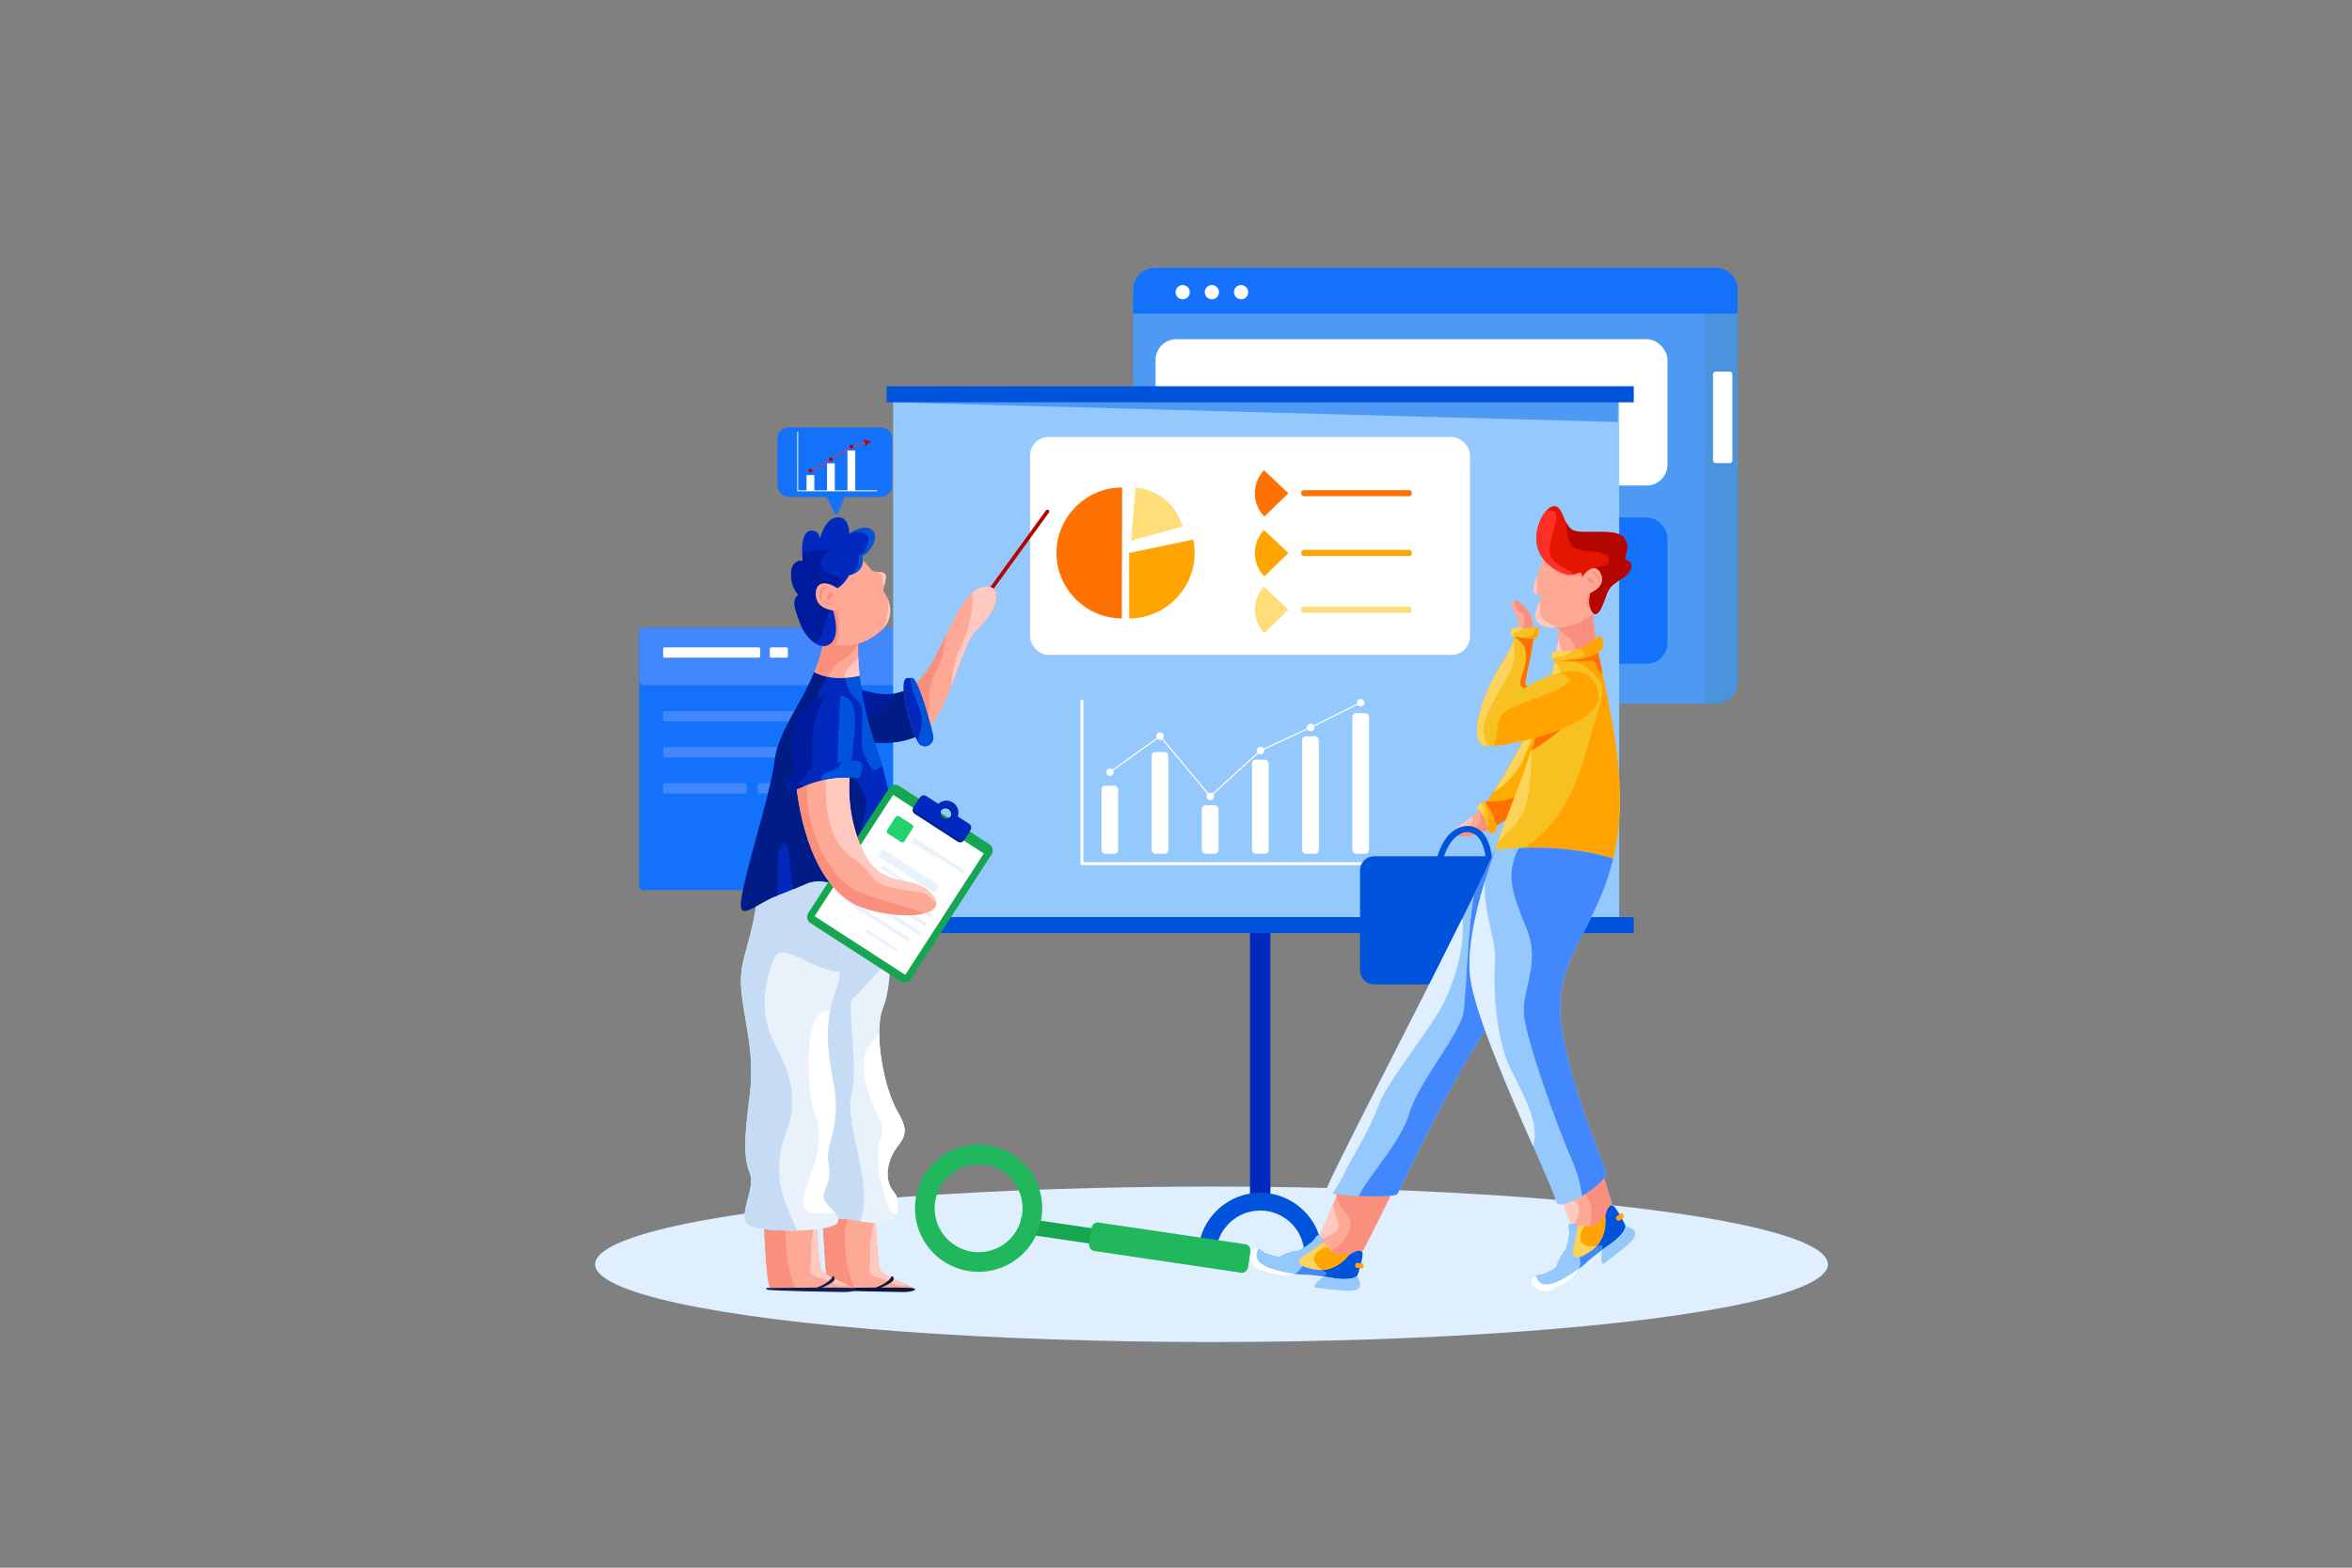 <?xml version="1.0" encoding="UTF-8"?>
<svg id="Capa_1" xmlns="http://www.w3.org/2000/svg" version="1.1" viewBox="0 0 4680 3120">
  <rect x="0" y="0" width="4680" height="3120" fill="#808080" stroke="none"/>
  <!-- Generator: Adobe Illustrator 29.3.1, SVG Export Plug-In . SVG Version: 2.1.0 Build 151)  -->
  <defs>
    <style>
      .st0 {
        fill: #0f1e55;
      }

      .st1 {
        fill: #0054db;
      }

      .st2 {
        fill: #b40500;
      }

      .st3 {
        fill: #001d87;
      }

      .st4 {
        fill: #fff;
      }

      .st5 {
        fill: #95c8fd;
      }

      .st6 {
        fill: #f98f7d;
      }

      .st7 {
        fill: #4d99f4;
      }

      .st8 {
        fill: #e41601;
      }

      .st9 {
        fill: #f7c121;
      }

      .st10 {
        fill: #0129be;
      }

      .st11 {
        fill: #e9f1fb;
      }

      .st12 {
        fill: #fcd45b;
      }

      .st13 {
        fill: #4a93dd;
      }

      .st14 {
        fill: #ff7101;
      }

      .st15 {
        fill: #001c9e;
      }

      .st16 {
        fill: #ffc9c0;
      }

      .st17 {
        fill: #ffdd79;
      }

      .st18 {
        fill: #21d36d;
      }

      .st19 {
        fill: #1472fa;
      }

      .st20 {
        fill: #4287fc;
      }

      .st21 {
        fill: #16a550;
      }

      .st22 {
        fill: #08193f;
      }

      .st23 {
        fill: #ff3127;
      }

      .st24 {
        fill: #ffa401;
      }

      .st25 {
        fill: #fea996;
      }

      .st26 {
        fill: #20b75d;
      }

      .st27 {
        fill: #dfeffe;
      }

      .st28 {
        fill: #c6dcf4;
      }

      .st29 {
        fill: #fead00;
      }
    </style>
  </defs>
  <rect class="st19" x="1271.6" y="1249.6" width="664.3" height="522.1" rx="8.8" ry="8.8"/>
  <rect class="st20" x="1271.6" y="1249.6" width="664.3" height="114" rx="8.8" ry="8.8"/>
  <rect class="st4" x="1319.5" y="1288.4" width="193.2" height="20.5" rx="3" ry="3"/>
  <rect class="st4" x="1531.8" y="1288.4" width="35.9" height="20.5" rx="3" ry="3"/>
  <rect class="st20" x="1319.5" y="1415.3" width="282.6" height="20.5" rx="3" ry="3"/>
  <rect class="st20" x="1630.1" y="1415.3" width="52.6" height="20.5" rx="3" ry="3"/>
  <rect class="st20" x="1578.1" y="1487" width="166" height="20.5" rx="3" ry="3"/>
  <rect class="st20" x="1319.5" y="1487" width="236.3" height="20.5" rx="3" ry="3"/>
  <rect class="st20" x="1319.5" y="1558.7" width="166" height="20.5" rx="3" ry="3"/>
  <rect class="st20" x="1507.8" y="1558.7" width="236.3" height="20.5" rx="3" ry="3"/>
  <path class="st7" d="M3457.4,575.9v782.7c-.9,22.9-20.1,41.1-43.6,41.1h-1115.6c-24.1,0-43.6-19.2-43.6-42.9v-780.9c0-23.7,19.5-42.9,43.6-42.9h1115.6c24.1,0,43.6,19.2,43.6,42.9Z"/>
  <path class="st13" d="M3457.4,581.5v777c-.9,22.9-20.1,41.1-43.6,41.1h-21.7v-818.1h65.3Z"/>
  <path class="st19" d="M3457.4,575.9v48.3h-1202.8v-48.3c0-23.7,19.5-42.9,43.6-42.9h1115.6c24.1,0,43.6,19.2,43.6,42.9Z"/>
  <circle class="st4" cx="2353.3" cy="581.5" r="14.2"/>
  <circle class="st4" cx="2411.4" cy="581.5" r="14.2"/>
  <circle class="st4" cx="2469.5" cy="581.5" r="14.2"/>
  <rect class="st4" x="3408.6" y="739.5" width="38.5" height="182.2" rx="5.3" ry="5.3"/>
  <rect class="st4" x="2299.4" y="675" width="1018.6" height="291.3" rx="41.5" ry="41.5"/>
  <rect class="st19" x="2299.4" y="1029.8" width="1018.6" height="291.3" rx="41.5" ry="41.5"/>
  <ellipse class="st27" cx="2410.7" cy="2516.2" rx="1226.5" ry="154.7"/>
  <rect class="st10" x="2487.2" y="1508.2" width="40.6" height="887.7"/>
  <path class="st1" d="M2401.8,2515.1c-9.7,0-17.6-7.9-17.6-17.7v-.2c0-68.1,55.3-123.3,123.4-123.3,68.1,0,123.2,55.2,123.3,123.3,0,9.8-7.9,17.7-17.7,17.7s-17.7-7.9-17.7-17.7c0-48.6-39.4-88-88-88s-88,39.4-88,88h0v.2c0,9.8-7.9,17.7-17.7,17.7Z"/>
  <rect class="st5" x="1777.2" y="797" width="1444.7" height="1053"/>
  <polygon class="st7" points="1778.8 800.7 3219.1 839.9 3220 797 1778.8 800.7"/>
  <rect class="st1" x="1764.2" y="768.7" width="1486.7" height="32"/>
  <rect class="st1" x="1764.2" y="1825.2" width="1486.7" height="32"/>
  <rect class="st4" x="2191.7" y="1563.6" width="33.2" height="135.7" rx="7.5" ry="7.5"/>
  <rect class="st4" x="2291.5" y="1496.7" width="33.2" height="202.6" rx="7.5" ry="7.5"/>
  <rect class="st4" x="2391.4" y="1602.6" width="33.2" height="96.6" rx="7.5" ry="7.5"/>
  <rect class="st4" x="2491.2" y="1511.8" width="33.2" height="187.4" rx="7.5" ry="7.5"/>
  <rect class="st4" x="2591" y="1465.3" width="33.2" height="234" rx="7.5" ry="7.5"/>
  <rect class="st4" x="2690.9" y="1419.4" width="33.2" height="279.8" rx="7.5" ry="7.5"/>
  <circle class="st4" cx="2707.5" cy="1398.5" r="7.4"/>
  <path class="st4" d="M2708,1399.5l-1-2.1-93.2,46.2c-2.4-3.4-7-4.2-10.4-1.8-2,1.4-3.1,3.7-3.1,6.1,0,.7.1,1.3.3,2l-86.5,39.8c-2.3-3.4-6.9-4.4-10.3-2.1-3.4,2.3-4.4,6.9-2.1,10.3l-89,81.3c-2.4-1.9-5.8-2.2-8.4-.6l-90.4-108.5c2.7-3.1,2.4-7.8-.7-10.5-3.1-2.7-7.8-2.4-10.5.7-2,2.3-2.4,5.5-1,8.2l-87.9,63.1c-2.9-2.9-7.6-2.9-10.5,0s-2.9,7.6,0,10.5c2.9,2.9,7.6,2.9,10.5,0,1.4-1.4,2.2-3.3,2.2-5.3,0-1.2-.3-2.3-.8-3.3l87.9-63.1c2.4,2.4,6.2,2.9,9.1,1.2l90.4,108.5c-2.7,3.1-2.4,7.8.7,10.5,3.1,2.7,7.8,2.4,10.5-.7,1.2-1.4,1.8-3.1,1.8-4.9,0-1.5-.4-2.9-1.2-4.1l89-81.3c3.2,2.6,7.9,2,10.5-1.2,1.5-1.9,2-4.4,1.4-6.7l86.5-39.8c2.3,3.4,6.9,4.3,10.4,2,2.7-1.8,3.9-5.2,3-8.4l93.2-46.2Z"/>
  <rect class="st4" x="2049.7" y="869.7" width="875.3" height="433.6" rx="36.5" ry="36.5"/>
  <path class="st14" d="M2563.6,981.6l-48.6-45.7c-24.5,26-24.1,66.7.8,92.2l47.8-46.5Z"/>
  <path class="st24" d="M2563.6,1100.5l-48.6-45.7c-24.5,26-24.1,66.7.8,92.2l47.8-46.5Z"/>
  <rect class="st14" x="2589.2" y="975.5" width="220" height="12" rx="5.1" ry="5.1"/>
  <rect class="st24" x="2589.2" y="1094.4" width="220" height="12.1" rx="5.1" ry="5.1"/>
  <path class="st17" d="M2563.6,1213.4l-48.6-45.7c-24.5,26-24.1,66.7.8,92.2l47.8-46.5Z"/>
  <rect class="st17" x="2589.2" y="1207.4" width="220" height="12.1" rx="5.1" ry="5.1"/>
  <path class="st14" d="M2232.5,1100.5l.4-130.3h-.4c-71.5,0-130.3,58.8-130.3,130.3s58.6,130.1,129.9,130.3l.4-130.3Z"/>
  <path class="st24" d="M2246.8,1100.5v130.3c68.8,0,126.4-54.5,130.1-123.3.6-11.3-.2-22.5-2.5-33.6l-127.6,26.5Z"/>
  <path class="st17" d="M2250.6,1076l102.4-28.1c0-.1,0-.2-.1-.3-11.9-42.7-49.1-73.5-93.3-77.3l-9,105.8Z"/>
  <path class="st4" d="M2848.4,1721.8h-695.5c-1.6,0-3-1.3-3-2.9v-324c0-1.6,1.5-2.9,3.1-2.8,1.5,0,2.7,1.3,2.8,2.8v321.1h692.6c1.6,0,2.9,1.5,2.8,3.1,0,1.5-1.3,2.7-2.8,2.8h0Z"/>
  <path class="st2" d="M1971.8,1176.5c-.8,0-1.6-.3-2.2-.7-1.7-1.2-2-3.5-.8-5.2l112.2-154.5c1.1-1.8,3.4-2.3,5.1-1.2,1.8,1.1,2.3,3.4,1.2,5.1-.1.2-.2.3-.4.5l-112.1,154.5c-.7,1-1.8,1.5-3,1.5Z"/>
  <path class="st25" d="M1772.1,2566.4c-21.7.1-47.8-.2-70.3-.8-25.2-.6-45.8-1.4-50.4-2.1-11.5-1.8-12.8-155.4-20.4-209-1.4-9.8-2.2-16.3-2.2-17.9,0-4.3,20.3-3.1,43.4-.3,18.8,2.2,39.4,5.5,52.7,7.7,8.6,1.4,14.1,2.4,14.1,2.4,2.4,6.9,3.2,46.7,3.6,72.7.1,8.1.2,14.9.3,18.9.7,34.7,6.2,79.9,7.6,86.6,2.1,10.6,36.5,24.5,54.9,33l3,1.4c4.5,2.1,7.6,3.8,8.2,4.9,1.1,1.7-18.5,2.5-44.4,2.6Z"/>
  <path class="st16" d="M1805.3,2557.4c-1.2.2-2.4.4-3.8.6-24,3.5-22.4-7.5-52.6-14.7s-14.8-20.7-17.4-49.9c-1.8-20.2,4.2-45,11-74.4.1,8.1.2,14.9.3,18.9.7,34.7,6.2,79.9,7.6,86.6,2.1,10.6,36.5,24.5,54.9,32.9Z"/>
  <path class="st6" d="M1680.7,2462.8c1.5,44.6,9,81.1,21,102.8-25.2-.6-45.8-1.4-50.4-2.1-11.5-1.8-12.8-155.4-20.4-209-1.4-9.8-2.2-16.3-2.2-17.9,0-4.3,20.3-3.1,43.4-.3,18.8,2.2,39.4,5.5,52.7,7.7-1.6,54.6-46,64.7-44.1,118.9Z"/>
  <path class="st22" d="M1651.4,2563.4c-5.6-1.2-11.6,0-8.4,2.9s135,4.8,153.7,5.1,31.5-5.5,19.8-7.8-165.1-.3-165.1-.3Z"/>
  <path class="st22" d="M1772.1,2542c5.8-1.7-16.9,22.6-47.8,24l19.1.4s35.4-12.3,34.8-21.3-6.1-3-6.1-3Z"/>
  <path class="st25" d="M1654.6,2566.4c-21.7.1-47.8-.2-70.3-.8-25.2-.6-45.8-1.4-50.4-2.1-11.5-1.8-12.8-155.4-20.4-209-1.4-9.8-2.2-16.3-2.2-17.9,0-4.3,20.3-3.1,43.4-.3,18.8,2.2,39.4,5.5,52.7,7.7,8.6,1.4,14.1,2.4,14.1,2.4,2.4,6.9,3.2,46.7,3.6,72.7.1,8.1.2,14.9.3,18.9.7,34.7,6.2,79.9,7.6,86.6,2.1,10.6,36.5,24.5,54.9,33l3,1.4c4.5,2.1,7.6,3.8,8.2,4.9,1,1.7-18.5,2.5-44.4,2.6Z"/>
  <path class="st16" d="M1687.8,2557.4c-1.2.2-2.4.4-3.8.6-24,3.5-22.4-7.5-52.6-14.7s-14.8-20.7-17.4-49.9c-1.8-20.2,4.2-45,11-74.4.1,8.1.2,14.9.3,18.9.7,34.7,6.2,79.9,7.6,86.6,2.1,10.6,36.5,24.5,54.9,32.9Z"/>
  <path class="st6" d="M1563.3,2462.8c1.5,44.6,9,81.1,21,102.8-25.2-.6-45.8-1.4-50.4-2.1-11.5-1.8-12.8-155.4-20.4-209-1.4-9.8-2.2-16.3-2.2-17.9,0-4.3,20.3-3.1,43.4-.3,18.8,2.2,39.4,5.5,52.7,7.7-1.6,54.6-46,64.7-44.1,118.9Z"/>
  <path class="st0" d="M1533.9,2563.4c-5.6-1.2-11.6,0-8.4,2.9s135,4.8,153.7,5.1,31.5-5.5,19.8-7.8-165.1-.3-165.1-.3Z"/>
  <path class="st0" d="M1654.7,2542c5.8-1.7-16.9,22.6-47.8,24l19.1.4s35.4-12.3,34.8-21.3-6.1-3-6.1-3Z"/>
  <path class="st28" d="M1779.7,2374.1c4.9,5.3,7.8,15.5,7.4,26.1v.5c0,.6,0,1.1-.1,1.7,0,.3,0,.5,0,.8s0,.7-.1,1.1l-.2,1.1c0,.4-.1.7-.2,1.1s-.2.9-.2,1.3-.2.8-.2,1.2c-.2.8-.4,1.6-.6,2.4-.1.4-.2.7-.3,1.1-.3.8-.6,1.7-.9,2.5-.1.3-.2.6-.4.9,0,0,0,.2,0,.2-.1.3-.2.6-.4.9s-.3.6-.4,1-.3.6-.4.9c-.5.9-1,1.9-1.6,2.8-.2.2-.3.5-.5.8-1,1.5-2.2,2.9-3.4,4.1l-.8.7c-1.3,1.2-2.7,2.3-4.2,3.2l-.8.5h-.2c0,.1-.8.6-.8.6-1,.5-2,1-3.1,1.4-.4.1-.7.3-1.1.4l-.9.3c-.9.3-1.9.5-2.9.7l-.8.2c-1.2.2-2.3.4-3.5.4h-.9c0,0-1,0-1,0h-1.3c-15.4,0-29-2.4-43.6-4.8-20.3-3.3-42.6-6.4-74.3-2.7,0,0-54.5-27.8-49.1-192.2s22.4-504,58.7-539,54.5-14.1,95,45.7c24.8,36.6,32.4,109.5,30.2,171.1-1.4,39.2-6.8,73.8-14.4,91.6-1.2,2.8-2.2,5.7-3,8.6-3.4,12.3-4.9,27.8-4.8,44.9h0c0,1.9,0,3.7.1,5.6,0,1.2,0,2.4.1,3.5v1.1c0,.6,0,1.3,0,1.9.2,2.9.3,5.8.6,8.7.1,1.6.3,3.3.4,5,.3,3.1.6,6.2,1,9.3,0,.6.2,1.3.2,1.9.4,3.4.9,6.8,1.4,10.2.1.9.3,1.8.4,2.7.3,1.8.6,3.6.9,5.4.1.8.2,1.6.4,2.4.7,3.7,1.4,7.4,2.1,11.1.2.9.4,1.8.6,2.7,0,.4.2.8.2,1.1.2.9.4,1.8.6,2.7.1.6.3,1.3.4,1.9l.5,2.3c.2.9.4,1.8.6,2.7s.4,1.8.6,2.6.4,1.8.6,2.6c.8,3.1,1.6,6.2,2.4,9.3.2.9.5,1.7.7,2.6.6,2.1,1.2,4.1,1.8,6.1.2.8.5,1.7.8,2.5,1.6,5.2,3.2,10.2,5,15,.2.6.4,1.2.6,1.7.3.9.6,1.7,1,2.6.2.6.5,1.3.7,1.9,1.7,4.5,3.5,8.7,5.4,12.8.5,1,1,2,1.4,3,2,4.2,4.1,8.2,6.3,11.8,29.8,50.2,0,54.5-13.8,87.6s-6.4,57.6,6.4,71.5Z"/>
  <path class="st11" d="M1779.7,2374.1c4.9,5.3,7.8,15.5,7.4,26.1v.5c0,.6,0,1.1-.1,1.7,0,.3,0,.5,0,.8s0,.7-.1,1.1l-.2,1.1c0,.4-.1.7-.2,1.1s-.2.9-.2,1.3-.2.8-.2,1.2c-.2.8-.4,1.6-.6,2.4-.1.4-.2.7-.3,1.1-.3.8-.6,1.7-.9,2.5-.1.3-.2.6-.4.9,0,0,0,.2,0,.2-.1.3-.2.6-.4.9s-.3.6-.4,1-.3.6-.4.9c-.5.9-1,1.9-1.6,2.8-.2.2-.3.5-.5.8-1,1.5-2.2,2.9-3.4,4.1l-.8.7c-1.3,1.2-2.7,2.3-4.2,3.2l-.8.5h-.2c0,.1-.8.6-.8.6-1,.5-2,1-3.1,1.4-.4.1-.7.3-1.1.4l-.9.3c-.9.3-1.9.5-2.9.7l-.8.2c-1.2.2-2.3.4-3.5.4h-.9c0,0-1,0-1,0h-1.3c-15.4,0-29-2.4-43.6-4.8,29.4-64.4-31.9-196.2-17.4-250.4,15.7-58.7-11-184.4,3.2-192.9,8.1-4.8,48.4-55.9,74.7-73.8-1.4,39.2-6.8,73.8-14.4,91.6-1.2,2.8-2.2,5.7-3,8.6-3.4,12.3-4.9,27.8-4.8,44.9h0c0,1.9,0,3.7.1,5.6,0,1.2,0,2.4.1,3.5v1.1c0,.6,0,1.3,0,1.9.2,2.9.3,5.8.6,8.7.1,1.6.3,3.3.4,5,.3,3.1.6,6.2,1,9.3,0,.6.2,1.3.2,1.9.4,3.4.9,6.8,1.4,10.2.1.9.3,1.8.4,2.7.3,1.8.6,3.6.9,5.4.1.8.2,1.6.4,2.4.7,3.7,1.4,7.4,2.1,11.1.2.9.4,1.8.6,2.7,0,.4.2.8.2,1.1.2.9.4,1.8.6,2.7.1.6.3,1.3.4,1.9l.5,2.3c.2.9.4,1.8.6,2.7s.4,1.8.6,2.6.4,1.8.6,2.6c.8,3.1,1.6,6.2,2.4,9.3.2.9.5,1.7.7,2.6.6,2.1,1.2,4.1,1.8,6.1l.8,2.5c1.6,5.2,3.2,10.2,5,15,.2.6.4,1.2.6,1.7.3.9.6,1.7,1,2.6.2.6.5,1.3.7,1.9,1.7,4.5,3.5,8.7,5.4,12.8.5,1,1,2,1.4,3,2,4.2,4.1,8.2,6.3,11.8,29.8,50.2,0,54.5-13.8,87.6s-6.5,57.7,6.4,71.5Z"/>
  <path class="st4" d="M1779.7,2374.1c7.6,8.2,10.3,28,3.6,42.8-15.1-5.7-19.1-22.5-25.7-47.8-8.6-32.7-16.4-71.2-5-105.4s-10.7-34.2-28.5-103.9c-15.9-62.4,2.3-74.7,25.2-101.5.5,52.9,16.5,121,37.8,156.7,29.8,50.2,0,54.5-13.8,87.6s-6.4,57.7,6.4,71.5Z"/>
  <path class="st11" d="M1652.3,2007.9c-7,32.8-8.2,74.7,5,139.8,19.2,94.7-15.7,128.9-9.2,164.4s-1.4,38.4-8.5,62.6c-4.9,16.7,13.1,27.2,22.8,39.2,4.3,5.4,7,11.1,5,17.8-3.3,10.9-41,16.4-81.1,17.3-38.8.9-79.8-2.5-94.2-9.5-29.3-14.2,13-72.6,0-104.6s-11.1-69.6,0-157.1-14.3-154.3-17.5-215.2,24-84.9,35.2-201.7c0,0,38-29.7,89.2-39s54.7,4.2,69,39c11.5,28,11.9,118.6,3.9,173.9-2,13.5-4.4,24.9-7.4,32.8-5.1,13.1-9.1,26.6-12.1,40.3Z"/>
  <path class="st28" d="M1539.1,1909.9c-17.8,44.1-28.5,104.7,0,162.3,28.5,57.7,37,74.8,36.6,128.1s-26.7,59.1-25.3,133.1c.9,46.4,25,88.6,35.7,115.6-38.8.9-79.8-2.5-94.2-9.5-29.3-14.2,13-72.6,0-104.6s-11.1-69.6,0-157.1-14.3-154.3-17.5-215.2,24-84.9,35.2-201.7c0,0,38-29.7,89.2-39s54.7,4.2,69,39c11.5,28,11.9,118.6,3.9,173.9-68.3-7.3-116-66.2-132.7-24.9Z"/>
  <path class="st4" d="M1662.2,2414c-7.6,0-19.7.7-39,.7-39.5,0-22.4-43.8-6.9-85.4s15.5-91.3,5.3-110.5-19.8-125.5-4.8-174.6c10.4-34.1,23.6-27.3,35.4-36.2-7,32.8-8.2,74.7,5,139.8,19.2,94.7-15.7,128.9-9.2,164.4s-1.4,38.4-8.5,62.6c-4.9,16.7,13.2,27.3,22.8,39.2Z"/>
  <path class="st25" d="M1945.6,1251.4c-19.5,17.7-34.5,67.7-53.1,115.2-11.5,29.5-24.4,58.1-40.7,77.4-7.2,8.6-15,15.3-23.7,19.6-2.2,1.1-4.5,2.1-6.8,3.1-6.1-13.8-12.8-34.6-17.4-54.8-3-13-5.2-25.9-6-36.5,9.3-3.9,17.9-9.3,25.4-16.1,14.3-12.7,27.3-31.2,40-56.6,6.6-13.3,12.7-25.6,18.3-37.1,20.2-40.9,35.4-69.9,52.2-85.3,8.7-8,17.8-12.3,28.2-12.7,36.3-1.5,20.6,50.3-16.4,83.9Z"/>
  <path class="st6" d="M1881.6,1265.6c-1.4,20.3-5.8,46.8-18.3,68.4-24,41.3-8.1,83.3-21.6,116,0,0-18.6-18.4-37.8-38.2-3-13-5.2-25.9-6-36.5,9.3-3.9,17.9-9.3,25.4-16.1,14.3-12.7,27.3-31.2,40-56.6,6.6-13.2,12.7-25.6,18.3-37Z"/>
  <path class="st16" d="M1945.6,1251.4c-19.5,17.7-34.5,67.7-53.1,115.2,2.1-19.9,3.4-39.1,11.1-59.6,15-40,25.6-51.2,31.3-103.6.9-7.7.5-15.6-1.2-23.2,8.7-8,17.8-12.3,28.2-12.7,36.3-1.5,20.6,50.3-16.4,83.9Z"/>
  <path class="st15" d="M1821.3,1466.7c-58.7,24.5-129.9,4-129.9,4v-106c35.5,13.6,64.5,19.8,89.4,15.5,5.8-1,11.6-2.6,17.1-4.8,1.9,27.1,13.3,68.7,23.4,91.3Z"/>
  <path class="st10" d="M1857.3,1468.6c0,9.3-12.1,22.8-26.3,13.5-1.6-1-3.3-3.3-5.2-6.6-1.6-2.9-3.1-5.8-4.4-8.8-10-22.6-21.5-64.2-23.4-91.3-1-13.8.6-23.8,6-25.8l7.3-.2h4.1c2.1,0,4.9,3.6,8,9.9,9.3,18.4,21.5,58.4,28.5,84.8,3.3,12.6,5.5,22.1,5.5,24.6Z"/>
  <path class="st3" d="M1821.3,1466.7c-58.7,24.5-129.9,4-129.9,4v-33.5c1.3-1.1,2.7-2,4.2-2.8,13.3-6.7,73-14.7,85.2-54.3,5.8-1,11.6-2.6,17.1-4.8,1.9,27.2,13.3,68.7,23.4,91.4Z"/>
  <path class="st1" d="M1857.3,1468.6c0,9.3-12.1,22.8-26.3,13.5-1.6-1-3.3-3.3-5.2-6.6,3.2-11.2,6.9-24.3,8.4-36.9,2.8-22.7-19.7-56.1-23-89.2h4.1c2.1,0,4.9,3.6,8,9.9,9.3,18.4,21.5,58.4,28.5,84.8,3.4,12.6,5.5,22.1,5.5,24.6Z"/>
  <path class="st10" d="M1800,1781.4c-26.4,10.2-55.2,4.3-83.5-4.6-40.3-12.7-79.7-31.4-110.2-18.9-8.7,3.6-18,7.6-27.3,11.5-11,4.7-22.2,9.3-32.8,13.2-33.8,12.3-62.1,17-63.4-8.7-2.1-40.6,49.1-183,58.7-260.2,7.1-57.3,50.6-107.6,78.7-176,8.1,4.1,16.7,7.1,25.5,9h0c11.7,2.4,23.8,3.3,35.7,2.6,9.7-.6,19.4-1.9,28.9-4.1,4.6,40.9,15,88.9,33.7,143.3,4.1,12.1,7.7,23.2,10.7,33.4,21.9,73.7,16.7,99,16.7,99,0,0,92.6,135.9,28.5,160.5Z"/>
  <path class="st3" d="M1716.5,1776.8c-40.3-12.7-79.7-31.4-110.2-18.9-8.7,3.6-18,7.6-27.3,11.5-10.1-34-6.5-110.8-24.3-86.6-11.6,15.7-4.5,65.1-8.5,99.8-33.8,12.3-70.7,46.9-72.1,21.2-2.1-40.6,57.8-212.8,67.4-290.1,7.1-57.3,50.6-107.6,78.7-176,8.1,4.1,16.7,7.1,25.5,9h0c-11.3,24.6-22,29.6-16.7,49.9s64.6,141.1,87.7,177.7-19.5,73.5,6.4,101.3c17.1,18.4,11.1,66.4-6.7,101.1Z"/>
  <path class="st21" d="M1792.3,1953.3l-179.7-116.2c-6.7-4.3-8.6-13.3-4.3-20,0,0,0,0,0,0l160.9-248.7c4.3-6.7,13.2-8.6,19.9-4.3,0,0,0,0,0,0l179.7,116.2c6.7,4.3,8.6,13.2,4.3,19.9,0,0,0,0,0,0l-160.9,248.7c-4.3,6.7-13.3,8.6-20,4.3,0,0,0,0,0,0Z"/>
  <rect class="st4" x="1645.4" y="1653.5" width="287.7" height="214.9" transform="translate(-661.2 2306.8) rotate(-57.1)"/>
  <path class="st3" d="M1905.6,1675c4.2,2.7,9.7,1.5,12.4-2.7l11.2-17.3c2.7-4.2,1.5-9.7-2.7-12.4l-22.7-14.7c4.3-12.4-2.4-25.9-14.8-30.2-8.3-2.8-17.5-.9-24,5.1l-24-15.5c-4.2-2.7-9.7-1.5-12.4,2.7l-11.2,17.3c-2.7,4.2-1.5,9.7,2.7,12.4M1875,1629.9c-5.3-3.5-6.9-10.6-3.4-15.9s10.6-6.9,15.9-3.4,6.9,10.6,3.4,15.9c0,0,0,0,0,0-3.5,5.3-10.6,6.8-15.9,3.4h0Z"/>
  <path class="st10" d="M1928.5,1639.6l-22.7-14.7c4.3-12.4-2.4-25.9-14.8-30.2-8.3-2.8-17.5-.9-24,5.1l-24-15.5c-4.2-2.7-9.7-1.5-12.4,2.7l-11.2,17.3c-2.7,4.2-1.5,9.7,2.7,12.4l85.4,55.3c4.2,2.7,9.7,1.5,12.4-2.7l11.2-17.3c2.7-4.2,1.5-9.7-2.6-12.4ZM1877,1626.8c-5.3-3.5-6.8-10.6-3.4-16,3.5-5.3,10.6-6.8,16-3.4,5.3,3.5,6.8,10.6,3.4,15.9-3.4,5.3-10.6,6.9-15.9,3.5,0,0,0,0,0,0h0Z"/>
  <rect class="st11" x="1751.6" y="1835" width="5.8" height="74" transform="translate(-770.3 2328.3) rotate(-57.1)"/>
  <rect class="st18" x="1770.7" y="1631" width="41" height="41" rx="4.8" ry="4.8" transform="translate(-566.6 2265.2) rotate(-57.3)"/>
  <rect class="st11" x="1863.4" y="1641.6" width="7" height="121.6" transform="translate(-576.5 2345.2) rotate(-57.1)"/>
  <rect class="st11" x="1837.3" y="1661.8" width="4.1" height="58.5" transform="translate(-577.8 2323.9) rotate(-57.3)"/>
  <rect class="st11" x="1776.6" y="1687.7" width="7" height="175.3" transform="translate(-677.5 2305.6) rotate(-57.1)"/>
  <rect class="st11" x="1792.1" y="1702" width="6.7" height="99.3" transform="translate(-650.6 2307.7) rotate(-57.1)"/>
  <rect class="st11" x="1799" y="1665.7" width="17.1" height="134.4" transform="translate(-629.3 2309.3) rotate(-57.1)"/>
  <rect class="st11" x="1765.1" y="1705.4" width="7" height="175.3" transform="translate(-697.5 2304.1) rotate(-57.1)"/>
  <rect class="st11" x="1753.6" y="1723.3" width="7" height="175.3" transform="translate(-717.8 2302.6) rotate(-57.1)"/>
  <rect class="st11" x="1741.3" y="1752.8" width="7" height="154.1" transform="translate(-739.3 2300.9) rotate(-57.1)"/>
  <path class="st25" d="M1710.4,1345.2c-9.5,2.2-19.2,3.5-28.9,4.1-12,.7-24-.1-35.7-2.6-8.9-1.9-17.4-4.9-25.5-9,10.6-25.4,17.9-52,21.6-79.2h67.4c-.5,4.3-.9,8.9-1.2,13.6-.2,3-.3,6.1-.4,9.2-.3,8.1-.3,16.7,0,25.7.4,12,1.3,24.7,2.8,38.2Z"/>
  <path class="st6" d="M1708.1,1272.2c-.2,3-.3,6.1-.4,9.2-14.7,29.5-44.1,34.6-51.8,50.9-2.6,5.3-6,10.2-10,14.5-8.9-1.9-17.4-4.9-25.5-9,10.6-25.4,17.9-52,21.6-79.2h50.7c5.7,4,10.9,8.5,15.5,13.6Z"/>
  <path class="st16" d="M1710.4,1345.2c-9.5,2.2-19.2,3.5-28.9,4.1-5.1-16.5,17.8-26.9,26.1-42.3.4,12,1.3,24.6,2.8,38.2Z"/>
  <path class="st25" d="M1757,1251.4s0,0,0,0h0c-.8.8-1.5,1.6-2.3,2.4-3.9,3.8-8.1,7.2-12.6,10.3-3.2,2.2-6.5,4.2-9.9,6-21.7,14.1-47.7,16.6-69,13.2-14.4-2.4-26.7-7.4-34.2-13.6,1.3-11.2,3-22.4,4.9-33.7,2.9-17-.2-1.3-.3-3.5-1.6-14.8-2.5-29.7-2.6-44.6,0-15.6,1.4-30,5.9-35,11.4-12,55.8-40,55.8-40,11.6-2.4,19.5.2,25.3,4.3,8.1,5.8,12.3,14.6,17,18,2.9,2.1,7.2,2.6,11.4,2.9,7.7.6,15.5.6,16.1,8.4.2,2.2,0,4.4-.2,6.5-.7,4.2-1.6,8.4-2.7,12.5-.2.9-.5,1.7-.6,2.5-1,4.4-1.7,7.9-.5,9.3,2.2,3,4.2,6.2,5.8,9.6.2.4.5.9.6,1.3l.5,1c.1.4.3.8.5,1.2,6.4,14.6,11.3,38.8-8.9,60.9Z"/>
  <path class="st6" d="M1663.7,1282.1c-.2.3-.4.7-.6,1-14.4-2.4-26.7-7.4-34.2-13.6,1.3-11.2,3-22.4,4.9-33.7,2.9-17-.2-1.3-.3-3.5,8.9-9,19.6-16,31.4-20.5,6.7,12.3,5,57.5-1.2,70.2Z"/>
  <path class="st10" d="M1715.3,1105.8s9.2,26.1-18.9,37.2c-2.3.9-4.7,1.7-7.2,2.3,0,0-9.8,21.8-31.4,29.9-6.2,2.4-12.9,3.4-19.6,3-30.2-1.6,3.8,20.8,14.2,27.3,1.8,1.2,2.9,1.8,2.9,1.8,0,0,20.2,55-2.7,73.6-10.2,8.2-21.6,5.6-31.8-1.7h0c-13-9.1-24-25.6-27.7-36.5-6.6-19.5-21.5-47.4-4.4-58.4,0,0-15.6-16-14.5-43.7s23.4-24.9,23.4-24.9c-.5-3.5-.9-7-1.2-10.6v-.2c-.6-6.5-.6-13.1,0-19.7,1.3-15.7,6.3-28.1,16.8-29.1,9.6-.9,14.1,4.3,16.2,9.1h0c1,2.3,1.7,4.7,1.9,7.2,1.9-7.8,4.8-15.4,8.7-22.4,5.5-9.8,13.8-19.4,25.6-20.5,16.7-1.6,22,13.6,23.5,23.9.5,3,.8,6.1.8,9.2,0,0,1-.8,2.8-1.9,7.4-4.9,28.3-16.7,42-5.9,17,13.4-5.9,47.4-19.4,51Z"/>
  <path class="st16" d="M1762.3,1153.1c-.7,4.2-1.6,8.4-2.7,12.5-5.7-7.2-3.3-8.2-3.3-13s-1.8-9.3-9.8-14.4c7.7.6,15.5.6,16.1,8.4.2,2.2,0,4.3-.2,6.5Z"/>
  <path class="st16" d="M1757,1251.4c9.6-18.9,13.2-49.8,7.9-63.1l.5,1c.1.4.3.8.5,1.2,6.3,14.6,11.3,38.8-8.9,60.9Z"/>
  <path class="st1" d="M1715.3,1105.8s9.2,26.1-18.9,37.2c2.4-4.7,5.4-9.2,8.8-13.2,8.9-10.1-1.2-22.4,7.4-26.4s10.3-8.4,15.4-26.7-21.6-20.4-35.4-15.9c7.4-4.9,28.3-16.7,42-5.9,17,13.3-5.9,47.4-19.4,50.9Z"/>
  <path class="st15" d="M1671.6,1161.1c-5.3,3.9-9.9,8.6-13.7,14-8,11.3-9.6,22.7-6.1,28.7.3.5.5,1,.7,1.6,2.9,9.1-8.8,26.4-15.5,51.8-2.2,9.2-8.1,17.1-16.2,22h0c-13-9.1-24-25.6-27.7-36.5-6.6-19.5-21.5-47.4-4.4-58.4,0,0-15.6-16-14.5-43.7s23.4-24.9,23.4-24.9c-.5-3.5-.9-7-1.2-10.6v-.2c0-11,34.8-8.5,49.2-11s-20.5,15.1-11.9,35.3,57.3,17.2,37.8,31.9Z"/>
  <path class="st25" d="M1675.1,1178.1c-25.6-23.4-54.3-24.8-51.8,7.5s47.5,30.1,47.5,30.1l4.3-37.7Z"/>
  <path class="st6" d="M1652.4,1168.4s-17.2-5.4-21.4,10.7,10.3,28,22,30.9c0,0-21.2-4.7-18.3-25.1s17.8-16.5,17.8-16.5Z"/>
  <path class="st6" d="M1639.2,1193.5c3.8,8.6,15.5,13.3,19.4,7.3s-.1-11.6-.1-11.6c0,0,2.9,9.3-2,11.3s-11.5-.9-17.3-7.1Z"/>
  <path class="st6" d="M1647.1,1183.3c-2.8,5.1-1.4,13.5,3.6,10.7s4.6-8.2,6.4-8.3,3-6.8-1.8-7.2-8.3,4.8-8.3,4.8Z"/>
  <path class="st25" d="M1835.3,1818.9c-39.7,7.8-111.5-2.9-146-25.8-54.8-36.3-93.2-118.9-106.1-239.5l6.8-1.5,55.9-12.1,46.9-10.2s-15.6,78.2,24,163,106.3,41.3,141.2,91.8c3.3,4.8,5,9.1,5.2,12.9.6,11-10.6,17.9-27.9,21.3Z"/>
  <path class="st16" d="M1863.2,1797.6c-5.8-5.6-11.9-12.3-17.3-16.5-16.7-13-89-2.8-113.9-39.2s-60.5-37-77.6-93.3-7.8-69.8-12.6-101.1c0,0,1.3-2.9,4-7.5l46.9-10.2s-15.6,78.2,24,163,106.3,41.3,141.2,91.8c3.3,4.8,5,9.1,5.2,12.9Z"/>
  <path class="st6" d="M1835.3,1818.9c-39.7,7.8-111.5-2.9-146-25.8-54.8-36.3-93.2-118.9-106.1-239.5l6.8-1.5c10.9,3.6,16.4,5,16.4,5-6.2,89.9,42.5,190.7,99.7,216.3,52.6,23.5,125.6,35.4,129.3,45.5Z"/>
  <path class="st10" d="M1692.8,1529.9c-6.5,1-15.6,2.8-26,5.3-15.7,3.7-31,8.7-45.8,14.9-9.8,4.2-19.3,9.3-28.1,15.3-5.1-27.5-8.6-55.2-10.7-83-4.4-61,26.7-91.2,59.7-98.2,10.1-2.2,20.5-2.2,30.7,0,1.7.3,3.4.8,5,1.3,37.9,11.3,20.7,81.5,15.3,144.5Z"/>
  <path class="st15" d="M1619.7,1543.9c.4,1.7.8,3.8,1.4,6.1-9.9,4.3-27.3,9.4-35.8,15.3-5.2-28-7.5-56.7-9.4-83.4-4.4-61,33.2-90.7,66.1-97.8-34.2,54.4-27.9,134.3-22.2,159.8Z"/>
  <path class="st1" d="M1692.8,1529.9c-6.5,1-15.6,2.8-26,5.3-.7-41.3,2.8-110.6,5.7-151.1,1.7.3,3.4.8,5,1.3,37.9,11.3,20.7,81.5,15.3,144.5Z"/>
  <path class="st10" d="M1711.8,1544.2c-1.3,11-13-2.1-60.9,5.6-5.6.9-11,2-16.1,3.3-11.5,2.9-22.7,6.6-33.7,11-18.2,7.3-29.1,13.2-31.2,8.7-3.6-7.7-6-22,0-25.9,5.6-3.6,19.4-8.7,36.3-13.9,21.7-6.6,48.5-13.2,69.5-16.7,15.9-2.6,28.4-3.5,33-1.2,15.3,7.7,4.3,18.2,3,29.1Z"/>
  <path class="st1" d="M1711.8,1544.2c-1.3,11-13-2.1-60.9,5.6-5.6.9-11,2-16.1,3.3-2-3.9,0-9.1,5.6-12.9,8.7-5.8,28.3-7.9,35.3-23.9,15.9-2.6,28.4-3.5,33-1.2,15.3,7.7,4.3,18.2,3,29.1Z"/>
  <path class="st15" d="M1601.2,1564.1c-18.2,7.3-29.1,13.2-31.2,8.7-3.6-7.7-6-22,0-25.9,5.6-3.6,19.4-8.7,36.3-13.9,1,15.5-17.1,20.9-14,26.9,1.1,2.1,4.8,3.4,8.8,4.2Z"/>
  <path class="st1" d="M1754.8,1521.9c-18.9,27.9-29.4-9.6-36.8-23.7-8.3-15.8,1.3-69.7-3.2-89.7s-24.8-15.5-33.3-59.2c9.7-.6,19.4-1.9,28.9-4.1,4.6,40.9,15,88.9,33.7,143.3,4.2,12.1,7.7,23.2,10.7,33.4Z"/>
  <path class="st25" d="M2774,2365s-61.1,126.4-70,136.9-52.2,3.7-66.4-1.7c-1.4-.6-2.8-1.2-4.1-1.9-12.3-6.6-22.1-20.1-14.1-28.5.2-.2.3-.3.4-.5,6.3-7.4,16.9-35.4,32.1-71.4,2.4-5.6,4.9-11.4,7.5-17.4,3.1-7.1,6.3-14.4,9.7-21.9,1.7-3.7,3.4-7.5,5.2-11.3l35.1,6.2,64.5,11.4Z"/>
  <path class="st6" d="M2774,2365s-61.1,126.4-70,136.9-52.2,3.7-66.4-1.7c-1.4-.6-2.8-1.2-4.1-1.9,13.6-8.8,39.4-17.8,50.7-46.6,12.9-32.8-15.6-34.8-24.8-71.2-1.6-6.6-2.5-13.4-2.7-20.2,0,0,4.6-.6,12.4-1.6,9.6-1.2,24.1-3.1,40.3-5l64.5,11.4Z"/>
  <path class="st16" d="M2658.1,2451.1c-7.6,7.9-24.1,13.4-38.2,18.1,6.3-7.4,16.9-35.4,32.1-71.4,5,29.3,19.4,39.5,6.1,53.2Z"/>
  <path class="st20" d="M2684.1,2501c-4.1,3.3-27.3,2.1-36.6-9.5-3-3.8-5.1-6.8-6.9-9.2-3.3-4.4-5.3-6.7-8.8-6.9-.6,0-1.3,0-1.9,0-7,.7,6.6-5.4.6-10.7s-6.9-11.2-14,0-32.1,25.2-35,25.1-19.8,2.2-35.7,11.7c-12.4-1.2-30.2-7.3-34-10.8s-10.3-8.1-14.7-5.6c-3.4,2.1-8.8,33.2,39.1,50.4,12.9,4.7,29.8,8.3,51.7,10.1,13.9,1.1,26,2,36.6,2.6,67.9,4.1,73.1-.4,73.1-.4,0,0,.8-38.7,1.4-48.1.2-4.4-10.8-2-14.9,1.3Z"/>
  <path class="st5" d="M2616.4,2464.6c-7.2,11.1-32.1,25.2-35,25.1s-19.8,2.2-35.7,11.7c-12.4-1.2-30.2-7.3-34-10.8s-10.3-8.1-14.7-5.6c-3.4,2.1-8.8,33.2,39.1,50.4,23.6,5,41.2,2.7,49.9-8,14.6-17.9,29.9-44.1,44.6-51.4.5-.2.9-.5,1.3-.7-.6,0-1.3,0-1.9,0-7,.7,6.6-5.4.6-10.7s-7-11.2-14.1,0Z"/>
  <path class="st1" d="M2686.5,2496.6c-4.1,3.3-29.6,6.5-39-5-3-3.8-5.1-6.8-6.9-9.2-9.4,2.2-18.8,6.2-23.9,15.1-9.2,15.7,16.3,31.9,22.6,35.5,3.3,1.9-6.8,8.1-14.9,15.3,67.9,4.1,73.1-.4,73.1-.4,0,0,10.4-25.8,13.6-48.3,2.7-19.1-20.5-6.3-24.6-3Z"/>
  <path class="st24" d="M2696.5,2518.1c-.2,2.7.9,5,2.5,5.2l10.8.9c1.6.1,3.1-2,3.4-4.7h0c.2-2.7-.9-5-2.6-5.2l-10.8-.9c-1.6-.1-3.1,2-3.4,4.7Z"/>
  <path class="st27" d="M2699.8,2539.5c-5.8,7-30.4,7.5-48.2,3.9-5-1-11.3-2-17.8-2.9-16.4-2.3-34-4-35.3-3.7-1.1.2-9.5.2-23.4-1.7-12.8-1.8-25.5-4.3-37.9-7.6-64.9-18.9-21.8-46.8-38.6-43.6-15.5,2.9-19,16.4-1.2,39.3,1.4,1.8,2.9,3.7,4.6,5.6,22.9,26.4,95.5,30.6,95.5,30.6,0,0,6.2,1.1,18.1,2.8,13.2,1.9,33.4,4.4,59.8,6.6,50.2,4.3,24.5-29.4,24.5-29.4Z"/>
  <path class="st5" d="M2699.8,2539.5c-5.8,7-30.4,7.5-48.2,3.9-5-1-11.3-2-17.8-2.9-7.5,6.1-19.2,14.4-18.3,21.7,13.2,1.9,33.4,4.4,59.8,6.6,50.2,4.3,24.5-29.4,24.5-29.4Z"/>
  <path class="st4" d="M2498.6,2483.9c-15.5,2.9-19,16.4-1.2,39.3,34.1,13.8,61.4,18.4,77.8,11.9-12.8-1.8-25.5-4.3-37.9-7.6-64.9-18.9-21.8-46.8-38.6-43.6Z"/>
  <path class="st12" d="M2684.2,2497.7s-11.5-3.4-19.6-1.9c-7.8,1.4-15.1-3.6-22.4-13.8l-.9-1.3c-2.9-4.3-5.6-6.1-7.8-6.6-2-.5-4.1,0-5.6,1.4-9.8,7.9-20,15.1-30.6,21.7-12.9,8.2-16.8,16.3-5.4,22.4,5.4,3,14.4,5.5,27.5,7.4,3.8.6,7.6.7,11.4.5,33.2-1.7,53.3-29.8,53.3-29.8Z"/>
  <path class="st24" d="M2684.2,2497.7s-11.5-3.4-19.6-1.9c-7.8,1.4-15.1-3.6-22.4-13.8-9.9,2.1-20.2,6.1-25.7,15.5-6.7,11.5,5,23.1,14.4,30.1,33.2-1.8,53.3-29.8,53.3-29.8Z"/>
  <path class="st25" d="M3165.1,2263.9s44.9,133,45.8,146.7-34.7,39.2-48.6,45.2c-1.4.6-2.8,1.1-4.3,1.5-13.4,3.9-29.8,1.1-30-10.5,0-.2,0-.4,0-.6-.6-9.7-12.7-37.1-27-73.4-2.2-5.7-4.5-11.6-6.9-17.7-2.8-7.2-5.6-14.7-8.4-22.4-1.4-3.9-2.8-7.8-4.1-11.7l29.3-20.1,54.1-37Z"/>
  <path class="st6" d="M3165.1,2263.9s44.9,133,45.8,146.7-34.7,39.2-48.6,45.2c-1.4.6-2.8,1.1-4.3,1.5,3.6-15.8,15.6-40.3,3.6-68.8-13.8-32.5-35.5-13.9-67.6-33.5-5.8-3.6-11.2-7.8-16.1-12.6,0,0,2.9-3.7,7.7-9.8,6-7.6,15.1-19.1,25.3-31.9l54.1-37Z"/>
  <path class="st16" d="M3142.6,2406.5c0,11-7.9,26.4-14.6,39.7-.6-9.7-12.7-37.1-27-73.4,24,17.4,41.5,14.6,41.6,33.7Z"/>
  <path class="st20" d="M3196.1,2424c-.6,5.2-18,20.6-32.8,18.9-4.8-.6-8.4-1.2-11.4-1.7-5.4-.8-8.5-1.1-11.1,1.2-.5.4-1,.9-1.4,1.4-4.5,5.4.9-8.6-7.1-8.1s-12.7-3.2-10.1,9.8-5.3,40.5-7.4,42.5-12.6,15.5-17.4,33.4c-9.8,7.8-26.7,16-31.9,16.1s-13,1.4-14.4,6.3c-1,3.9,17,29.9,63.2,8.6,12.5-5.7,27.1-14.9,44-29,10.7-8.9,19.9-16.8,27.9-23.8,51.3-44.6,51.9-51.5,51.9-51.5,0,0-26.5-28.2-32.7-35.4-2.9-3.4-9,6-9.6,11.3Z"/>
  <path class="st5" d="M3122.3,2445.4c2.7,13-5.3,40.5-7.4,42.5s-12.6,15.5-17.4,33.4c-9.8,7.8-26.7,16-31.9,16.1s-13,1.4-14.4,6.3c-1,3.9,17,29.9,63.2,8.6,20.4-13,31.3-26.9,30-40.6-2.1-23-9.5-52.4-4.2-67.9.2-.5.3-1,.4-1.4-.5.4-1,.9-1.4,1.4-4.5,5.4.9-8.6-7.1-8.1s-12.7-3.2-10.1,9.8Z"/>
  <path class="st1" d="M3194.7,2419.2c-.6,5.2-16.6,25.4-31.4,23.7-4.8-.6-8.4-1.2-11.4-1.7-5.1,8.1-9,17.6-6.5,27.5,4.4,17.7,34,11.3,41,9.5,3.7-.9.8,10.6,0,21.3,51.3-44.6,51.9-51.5,51.9-51.5,0,0-10.6-25.7-24.1-44-11.4-15.6-19,9.8-19.6,15.1Z"/>
  <path class="st24" d="M3216.9,2427.5c1.7,2.1,4.2,2.9,5.4,1.9l8.3-6.9c1.3-1,.9-3.6-.9-5.7h0c-1.7-2.1-4.2-3-5.4-1.9l-8.3,6.9c-1.3,1-.9,3.6.9,5.7Z"/>
  <path class="st27" d="M3234.3,2440.5c.8,9.1-16.4,26.6-31.7,36.6-4.3,2.8-9.5,6.5-14.7,10.4-13.3,9.9-27,20.9-27.8,22.1-.6.9-6.7,6.8-17.9,15.1-10.4,7.7-21.2,14.8-32.4,21.1-59.6,31.9-48.3-18.1-58.1-4.1-9.1,12.9-2.1,25,26.6,29,2.3.3,4.7.6,7.2.8,34.8,2.8,89.6-45,89.6-45,0,0,5.2-3.5,14.9-10.7,10.7-7.9,26.9-20.2,47.4-37.1,38.8-32.2-3.1-38.2-3.1-38.2Z"/>
  <path class="st5" d="M3234.3,2440.5c.8,9.1-16.4,26.6-31.7,36.6-4.3,2.8-9.5,6.5-14.7,10.4-1.1,9.6-3.6,23.7,2.1,28.3,10.7-7.9,26.9-20.2,47.4-37.1,38.8-32.1-3.1-38.1-3.1-38.1Z"/>
  <path class="st4" d="M3051.6,2541.7c-9.1,12.9-2.1,25,26.6,29,34-14,56.7-29.9,63.9-46-10.4,7.7-21.2,14.8-32.4,21.1-59.6,31.9-48.3-18.1-58.1-4.1Z"/>
  <path class="st12" d="M3193.9,2421.5s-10.6,5.7-15.3,12.4c-4.6,6.4-13.2,8-25.7,5.8l-1.6-.3c-5.1-1-8.3-.4-10.1.8-1.8,1-2.9,2.9-3,4.9-1.5,12.5-3.7,24.8-6.7,37-3.5,14.9-.6,23.3,11.9,19.8,6-1.7,14.1-6.1,24.9-14,3.1-2.2,6-4.8,8.5-7.7,22.5-24.5,17.2-58.6,17.2-58.6Z"/>
  <path class="st24" d="M3193.9,2421.5s-10.6,5.7-15.3,12.4c-4.6,6.4-13.2,8-25.7,5.8-5.6,8.5-10.2,18.4-7.5,29,3.2,12.9,19.8,13,31.3,11.4,22.5-24.5,17.2-58.6,17.2-58.6Z"/>
  <path class="st14" d="M3092.1,1335.7s-1.6,77.3-11.4,146.4c-4.9,35.1-12,68.1-21.9,87.7-14.5,28.5-48.3,55.4-81.2,73.2-5.6,3-11.2,5.8-16.6,8.3-4.1-10.3-9.8-31-17.9-38.7,4.6-4.7,8.9-9.7,13-14.9,0-.1.2-.2.3-.3.6-.8,1.3-1.6,1.9-2.4,40.7-53.3,116.9-199.9,133.8-259.1Z"/>
  <path class="st29" d="M3092.1,1335.7s-1.6,77.3-11.4,146.4c-17.4,34.1-34.5,64.4-43.2,80.2-14.8,26.9-41.8,33.9-79.2,32.6,4.1-5.3,8.5-11.6,13.2-18.6,20.8-31.1,46.7-77.1,69.4-122,23.4-46.3,43.5-91.5,51.2-118.5Z"/>
  <path class="st12" d="M3032.8,1507.2c-10.1,25.9-37.4,58-61.3,69.1,20.8-31.1,46.7-77.1,69.4-122,16.6,9.4,4.1,21.5-8.1,52.9Z"/>
  <path class="st25" d="M2961.1,1651.3c-27.7,12.5-52.1,17.4-60.3,9.6,0,0,0,0-.1-.1-.6-.6-1.2-1.2-1.8-1.8-11.1-11.9,4.9-13,29.7-33.2,4.8-3.9,9.4-8,13.7-12.4.3-.3.5-.5.8-.8,8.1,7.8,13.8,28.4,17.9,38.7Z"/>
  <path class="st6" d="M2961.1,1651.3c-27.7,12.5-52.1,17.4-60.3,9.6,0,0,0,0-.1-.1,20.2,0,41.4-15,45.2-26.6,1.8-5.6-.5-13.8-3.5-20.8.3-.3.5-.5.8-.8,8.1,7.8,13.8,28.4,17.9,38.7Z"/>
  <path class="st16" d="M2917.7,1645.8c-8.5,1.7-13.9,9.9-18.9,13.2-11.1-11.9,4.9-13,29.7-33.2,3.6,8.1-.9,18-10.9,20Z"/>
  <path class="st9" d="M2978.2,1649.4c-1.9,10-8.7,8.9-13.4,8-1.1-.2-2.3-2.5-3.7-6-.7-1.8-1.5-4-2.4-6.4-2.4-6.9-5.4-15.4-8.9-22.4-1.7-3.7-4-7-6.7-9.9-1.1-1.1-2.4-2-3.8-2.6-1.4-.5,2.6-8.9,7.4-13,1.8-1.5,3.7-2.4,5.5-2.2.5,0,1.1.3,1.5.6.9.6,1.7,1.4,2.4,2.2,6.7,7.9,18.7,32.2,21.5,45.3.6,2.1.7,4.2.5,6.3Z"/>
  <path class="st24" d="M2978.2,1649.4c-1.9,10-8.7,8.9-13.4,8-1.1-.2-2.3-2.5-3.7-6-.7-1.8-1.5-4-2.4-6.4,2.3-1.1,4.1-2,4.5-2.5,1.1-1.7-4.2-8.8-2.1-17.9,1.9-8.6-3.2-21.5-8.8-29.6.5,0,1.1.3,1.5.6.9.6,1.7,1.4,2.4,2.2,6.7,7.9,18.7,32.2,21.5,45.3.6,2.1.7,4.2.5,6.3Z"/>
  <path class="st12" d="M2954.4,1616.7c-.8,2.4-2.4,4.4-4.6,5.7-1.7-3.7-4-7-6.7-9.9-1.1-1.1-2.4-2-3.8-2.6-1.4-.5,2.6-8.9,7.4-13,4.1,8.1,9.9,13,7.7,19.8Z"/>
  <path class="st1" d="M2967.9,1727.3l-12.4-1.7c2.3-16.7-.6-41.8-12.5-57.2-5.4-7-11.9-11-19.5-12-17.9-2.2-42.9,13-54.7,63.5l-12.2-2.8c6.5-27.8,17.1-48.2,31.7-60.6,11-9.5,24.4-14,36.8-12.4,10.9,1.4,20.5,7.2,27.9,16.8,14,18.3,17.6,47.4,15,66.6Z"/>
  <path class="st1" d="M3045.7,1959.3h-311.5c-15.5,0-28-12.5-28-28v-199.2c0-15.5,12.5-28,28-28h311.5c15.5,0,28,12.5,28,28v199.2c0,15.5-12.5,28-28,28h0Z"/>
  <path class="st25" d="M3177.8,1284.7c-9.1,3.3-23.9,8.4-39.6,12.3-9.4,2.4-18.9,4.3-28.5,5.4-4.6.5-9.3.7-14,.6,1.9-11,3.4-21.2,4.4-30.5.8-7.7,1.3-14.8,1.4-21.1.1-8.1-.4-14.8-1.6-19.9l68.5-35.6c-1.1,23.9,3,54.1,9.4,88.8Z"/>
  <path class="st6" d="M3177.8,1284.7c-9.1,3.3-23.9,8.4-39.6,12.3-2.2-5-4.5-10.2-6.8-15.1-6.9-14.8-19.7-19.1-29.8-30.4.1-8.1-.4-14.8-1.6-19.9l68.5-35.6c-1.1,23.9,3,54.1,9.3,88.8Z"/>
  <path class="st16" d="M3109.7,1302.4c-4.6.5-9.3.7-14,.6,1.9-11,3.4-21.2,4.4-30.5,3.4,9.3,7.6,21.1,9.6,29.9Z"/>
  <path class="st9" d="M3216.2,1678.7c-1.9,10.4-4,20.4-6.3,30-62.6-19.2-126-23-177.1-21.3-22,.7-41.8,2.5-58.2,4.5,1.7-5,3.5-10,5.2-14.9,18.7-52.7,37.8-100.2,49.7-132.7,5.6-15.2,11.6-33.1,17.7-52.4,1.1-3.6,2.3-7.2,3.4-10.8,4.5-14.5,9.1-29.7,13.5-45.2,7.8-27.3,15.1-55.4,21.2-82,2.9-12.6,5.5-24.8,7.8-36.4.2-1,.4-2,.6-3,.5-2.6,1-5.2,1.4-7.8.2-1.2.4-2.4.6-3.7,5.9.1,11.8-.2,17.7-1.1,20-2.7,42.7-9.7,57.6-14.9,2.5-.9,4.8-1.7,6.8-2.4,0,0,0,.2,0,.3,1,5.2,2,10.6,3,16,2.5,12.9,5.3,26.4,8.1,40.3h0c20.9,101.3,47.3,225.7,27.2,337.4Z"/>
  <path class="st24" d="M3216.2,1678.7c-1.9,10.4-4,20.4-6.3,30-62.6-19.2-126-23-177.1-21.3,73.2-45.6,106.2-126.7,127.7-206.3,23.5-86.8,38.2-106.8,18.9-130.7s-39.6-35-61.7-35.3c-15.1-.3,28.3-10.1,63.2-14.1,2.5,12.9,5.3,26.4,8.1,40.3h0c20.9,101.3,47.3,225.7,27.2,337.4Z"/>
  <path class="st14" d="M3189,1341.3c-13.3-8-12.7-21.8-17.2-25.2s-60.7,3.5-78.1-1.6c.5-2.6,1-5.2,1.4-7.8,3.6-1.1,10.2-2.7,18.3-4.7,17.1-4.2,40.9-9.9,57.6-14.9,2.4-.7,4.7-1.4,6.8-2.1,3.3,17.7,7.2,36.6,11.2,56.3Z"/>
  <path class="st14" d="M3141.6,1418.1c-.9.9-48.2,50.6-94.3,75.4,4.5-14.5,9.1-29.7,13.5-45.2,26.7-13.1,79.9-29.9,80.9-30.2Z"/>
  <path class="st9" d="M3190,1287.8c.4,5.5-17.8,18.9-52.4,24.7-10.1,1.9-20.4,2.9-30.6,3-13.5,0-19.9-2.6-19.9-5.2h0c0-4.3,1.5-13.5,5.1-13.3,11.3-.1,22.7-1,33.9-2.5,4.5-.6,8.8-1.3,12.8-2.2,1.5-.3,2.9-.8,4.3-1.3,16.7-5.9,35-23.5,39.8-25,5.3-1.8,6.7,16.2,7,21.7Z"/>
  <path class="st12" d="M3126,1294.6c-.2,9.9-28.7,12.9-39,15.7,0-4.2,1.5-13.4,5.1-13.2,11.4-.1,22.7-1,33.9-2.5Z"/>
  <path class="st24" d="M3190,1287.8c.4,5.5-17.8,18.9-52.4,24.7-10.1,1.9-20.4,2.9-30.6,3,3.1-3.2,23.3-4.2,37.1-8.1s7.3-11-.8-16.4c16.7-5.9,35-23.5,39.8-25,5.3-1.8,6.7,16.2,7,21.7Z"/>
  <path class="st12" d="M3099.9,1344.8c-5.1,2.7-10,5.7-14.6,9.2,2.9-12.6,5.5-24.8,7.8-36.4,11.6,7.2,14,23.8,6.9,27.2Z"/>
  <path class="st12" d="M3047.2,1491.9c-.3,33.5-1.1,100.1-20,131.9-12.3,20.7-33.6,40.4-47.4,53.2,18.7-52.7,37.8-100.2,49.7-132.7,5.6-15.2,11.6-33.1,17.7-52.4Z"/>
  <path class="st5" d="M2995.9,1994.1c-85.2,102.2-209.7,372.9-215.3,382-3,4.8-41,5.8-77,4.2-20.4-.9-40.1-2.6-52.4-4.8-7.2-1.3-11.8-2.9-12.6-4.5-3.6-7.6,167.3-333.4,271.5-543.8,8.3-16.8,16.2-32.9,23.6-48,17.2-35.3,31.3-65.4,40.9-87.4,0,0,106.5,200.1,21.3,302.3Z"/>
  <path class="st27" d="M2866.7,2007c-27.3,50-109.4,149.9-125.3,196.5s-51.1,98.8-64.8,128.4c-6.5,14.2-16.4,30.4-25.4,43.7-7.2-1.3-11.8-2.9-12.6-4.5-3.6-7.6,167.3-333.4,271.5-543.8,5.3,65.1-19.1,135.1-43.4,179.7Z"/>
  <path class="st20" d="M2995.9,1994.1c-85.2,102.2-209.7,372.9-215.3,382-3,4.8-41,5.8-77,4.2,17.6-37.6,83.9-107.4,100.3-163.3,19.3-65.9,103.4-160.1,108.8-205.6,4.8-40,8.9-172.4,21-232.3,17.2-35.3,31.3-65.4,40.9-87.4,0,0,106.5,200.1,21.4,302.3Z"/>
  <path class="st25" d="M3051.2,1258.1h-29.6c2.4-20.9-4.6-34.7-11.4-45.5-5.5-8.7-3.2-15.8,3.2-16.7,7.2-1,19.4,5.8,31.3,26.9,5.2,9.3,6.9,21.7,6.6,35.3Z"/>
  <path class="st6" d="M3051.2,1258.1h-21.8c1.6-7.4,8.7-32.7-1.1-38.3s-16.7-15.1-15-23.8c7.2-1,19.4,5.8,31.3,26.9,5.2,9.3,6.9,21.7,6.6,35.2Z"/>
  <path class="st9" d="M2972.2,1484.5c-4.1.4-7.8.6-10.8.6-.9,0-1.8,0-2.6,0-41.1-3.3-13.3-97.9,29.8-165,10.3-16,17.4-30.1,22-42.6,1.3-3.6,2.5-7.1,3.4-10.4.1-.4.2-.9.4-1.3.2-.8.4-1.6.6-2.4,1-4.1,1.8-8.4,2.3-12.6,8.4,0,26.7-.2,35.5,0v1.3c-.1,5.8-.6,11.7-1.2,17.7-5.4,49.3-24.7,101.8-12.1,95.3.8-.4,1.6-.9,2.4-1.3,21.8-11.8,43.2-20.5,62.4-24.8,39.2-8.7,69.5,1.2,76.7,42.4,10.1,58-150.8,97.8-208.8,103.2Z"/>
  <path class="st14" d="M3051.5,1269.6c-5.4,49.3-24.7,101.8-12.1,95.3.8-.4,1.6-.9,2.4-1.3-4.3,4.6-8.7,7-12.6,4.2-12.6-9.1,7.5-31.7,7.1-62.3-.3-27.8-16.5-30.8-22.3-38.5-.6-.8-1.1-1.6-1.4-2.6l2.4-1.1c6.5-3,24.9-10.9,37.8-11.4-.2,5.8-.6,11.7-1.2,17.7Z"/>
  <path class="st12" d="M2997.8,1350.4c-22.2,37.2-47.2,80.3-46.3,102.5.6,14.5,6.8,25,7.4,32.1-41.1-3.3-13.3-97.9,29.8-165,10.3-16,17.4-30.1,22-42.6,5.2,14.2,5.7,41.9-12.9,73Z"/>
  <path class="st24" d="M2972.2,1484.5c10.1-17.2,0-56.6,27.7-71.9,32.7-18.2,131.6-44.2,121.8-61.5-3.1-5.4-9.8-10.2-17.5-12.2,39.2-8.7,69.5,1.2,76.7,42.4,10.2,58-150.7,97.8-208.7,103.2Z"/>
  <path class="st9" d="M3057.5,1270.2c-.4.3-1.7.4-3.9.5-8.2,0-16.3-.4-24.4-1.4-4.9-.5-9.8-1.3-14.6-2.3-.9-.2-1.6-.4-2.4-.6-4.1-1.1-6.6-2.5-6.5-4,.9-10.6,2.3-12.7,5.1-12.7h4.6c3.6,0,8.7,0,14.3,0,8.7,0,18.4,0,24.5,0h.8c2.6,0,4.4,0,5.1.1,3.8.3-.2,18.5-2.6,20.4Z"/>
  <path class="st24" d="M3057.5,1270.2c-.4.3-1.7.4-3.9.5-8.2,0-16.3-.4-24.4-1.4,17.6-2.5,23.3-5.8,24.3-11,.4-2.9.7-5.8.8-8.8h.8c2.6,0,4.4,0,5.1.1,3.8.4-.2,18.6-2.7,20.5Z"/>
  <path class="st12" d="M3014.5,1267c-.9-.2-1.6-.4-2.4-.6-4.1-1.1-6.6-2.5-6.5-4,.9-10.6,2.3-12.7,5.1-12.7h4.6c3.6,0,8.7,0,14.3,0-1.6,5-10.4,9.4-16,9.4-4.9,0-1.4,5.6.8,8Z"/>
  <path class="st5" d="M3107.1,2042.2c21.6,140.8,87.5,273.9,88.6,293.2.6,9.6-23.1,30.2-47.6,45s-50.1,23.8-52.3,9.5c-1.6-9.9-20.6-52.6-45.4-108.9-46.4-105.3-113.2-257.9-124.3-331.2-7.9-52.3,6.9-124.5,28.3-195.7,6.3-21,13.2-42,20.3-62.3,13.7-1.7,29.7-3.2,47.5-4,52.8-2.6,120.7.3,187.8,20.9-36.8,151.9-123,201-102.7,333.5Z"/>
  <path class="st20" d="M3107.1,2042.2c21.6,140.8,87.5,273.9,88.6,293.2.6,9.6-23.1,30.2-47.6,45-3.2-24.1-9.7-47.6-19.4-69.8-32.6-74.2-89.4-235.5-95.9-287.7s33.8-103,5.1-174.2c-26-64.4-44.6-105.9-15.8-160.9,52.8-2.6,120.7.3,187.8,20.9-36.8,151.9-123,201-102.7,333.5Z"/>
  <path class="st27" d="M3050.4,2281c-46.4-105.3-113.2-257.9-124.3-331.2-7.9-52.3,6.9-124.5,28.3-195.7-2.5,73.2,24.2,111.6,20.3,166.5-4.2,57.6,4.9,141.6,23.9,190.1,18.1,46.4,68.9,117.8,51.9,170.3Z"/>
  <path class="st25" d="M3181.7,1206.3c-.2.5-.4,1-.6,1.5-8.1,18.7-49.1,41.3-85.6,41.7-6.6.1-13.1-.6-19.5-2.2-34.9-9-17.7-38.8-11.8-52.6.8-1.7,1.4-3.6,1.7-5.4.2-6.1-1.7-5.7-5.8-6.3-2.3-.3-4.6-1.1-6.7-2.2-5.6-3-1.4-17,6.3-37.8,3.4-9.3,7.6-20.1,11.9-31.8.8-2.2,1.6-4.5,2.5-6.8,1.2-3.5,39-2.6,75.5,3s39.7,76.7,32.2,99Z"/>
  <path class="st6" d="M3181.7,1206.3c-.2.5-.4,1-.6,1.5-2.4,3.4-4,5.4-4,5.4,0,0-22.9,2.6-19-14.1s-8.7-51.6-13.7-53.2c-4.8-1.5-45.8,12.7-72.9-34.8.8-2.2,1.6-4.5,2.5-6.8,1.2-3.5,39-2.6,75.5,3s39.7,76.7,32.2,99Z"/>
  <path class="st8" d="M3223.7,1153.9c-27.6,17.9-21.4,18.8-36.3,53.4s-28.4.4-24.1-20.1c2.3-10.9-1.1-18.8-5.4-25.8h0c-3.8-6.2-8.3-11.8-10.4-18.3-2.4-7.7-6.9-1-18.7.3-9.5,1-23.9-1.6-45.7-18.7-40.9-32-25.8-85.3-7.3-107.1,3.5-4.1,7-7.1,10.4-8.6,17.8-8.1,21.5,14.4,30.2,31.3,2.9,5.5,6.3,10.4,10.9,13.6,18.8,12.7,88.8-5.7,104.6,17.1s-7,40.7,5.7,44.7,13.6,20.5-14,38.4Z"/>
  <path class="st23" d="M3128.9,1143.3c-9.5,1-23.9-1.6-45.7-18.7-40.9-32-25.8-85.3-7.3-107.1,12.8-5.3,24.6,1.4,20.1,20.2-5.9,24.9-23.3,61.7-2.6,80.1,19.6,17.5,38.3,17.5,35.5,25.6Z"/>
  <path class="st2" d="M3223.7,1153.9c-27.6,17.9-21.4,18.8-36.3,53.4s-28.4.4-24.1-20.1c2.3-10.9-1.1-18.8-5.4-25.8h0c3.1-9,6.8-16.9,8.4-23.4,3.2-13.6,35.5-6.5,35.1-23.3s-23.2-15-56.9-20c-26.6-4-26.5-34.6-27.9-54.5,2.9,5.5,6.3,10.4,10.9,13.6,18.8,12.7,88.8-5.7,104.6,17.1s-7,40.7,5.7,44.7,13.6,20.5-14,38.4Z"/>
  <path class="st25" d="M3144.4,1156.4c12.4-26.2,34.2-36.4,42.5-10.6s-30.5,37.7-30.5,37.7l-12-27.1Z"/>
  <path class="st6" d="M3158.9,1141.8s11.6-9.6,20,1.5.9,25-7.3,30.9c0,0,14.9-10.3,6.3-25.2s-19-7.2-19-7.2Z"/>
  <path class="st6" d="M3177,1157c-.2,7.9-7.8,15.2-12.7,11.8-2.9-2-4.3-5.6-3.6-9,0,0,.7,8.1,5.2,8.1s8.6-4.3,11.1-10.9Z"/>
  <path class="st6" d="M3167.8,1151.7c3.8,3.1,5.4,10,.6,9.4s-6.2-4.9-7.6-4.4-4.5-4.3-.9-6.1,8,1.1,8,1.1Z"/>
  <path class="st16" d="M3060.1,1182.9c-2.3-.3-4.6-1.1-6.7-2.2-5.6-3-1.4-17,6.3-37.8-2.5,16.8-3,33.4.4,40Z"/>
  <path class="st16" d="M3095.5,1249.5c-6.6.1-13.1-.6-19.5-2.2-34.9-9-17.7-38.8-11.8-52.6-.2,12.4-3.1,33.4,13.6,42.6,10.7,5.9,15.6,9.8,17.7,12.2Z"/>
  <rect class="st21" x="2242.2" y="2242.3" width="30.8" height="460.5" transform="translate(-518.2 4344.8) rotate(-81.6)"/>
  <path class="st26" d="M2470.1,2533l-293.3-43.3c-6.2-.9-10.4-7.3-9.4-14.3l4.6-31.4c1-7,6.9-11.9,13.1-11l293.3,43.3c6.2.9,10.4,7.3,9.4,14.3l-4.6,31.4c-1,7-6.9,11.9-13.1,11Z"/>
  <path class="st26" d="M1928.7,2529.8c-69.1-10.2-116.9-74.5-106.7-143.7,10.2-69.1,74.5-116.9,143.7-106.7,69.1,10.2,116.9,74.5,106.7,143.7-10.3,69.1-74.5,116.8-143.7,106.7ZM1960,2318.1c-47.8-7.1-92.3,26-99.3,73.8-7.1,47.8,26,92.3,73.8,99.3,47.8,7.1,92.3-26,99.3-73.8,0,0,0,0,0,0,7-47.8-26-92.2-73.8-99.3Z"/>
  <path class="st19" d="M1680.3,989h72.2c12.5,0,22.7-10.1,22.7-22.7h0v-93.1c0-12.5-10.1-22.7-22.7-22.7h-182.9c-12.5,0-22.6,10.2-22.6,22.7v93.1c0,12.5,10.1,22.7,22.6,22.7h75.3l16.2,32.6c.6,1.2,1.7,2,3,2.1,1.7.2,3.4-.8,4-2.4l12.2-32.3Z"/>
  <polygon class="st23" points="1613 937.4 1612.1 935.9 1652.9 913.5 1693.7 887.9 1723.1 879.8 1723.5 881.5 1694.4 889.5 1653.8 915 1613 937.4"/>
  <path class="st2" d="M1733.4,877.9c-4.3,3.1-9.4,7.7-12.2,11.9l.7-8.8-5.1-7.2c4.6,2.2,11.3,3.6,16.6,4.1Z"/>
  <rect class="st4" x="1645.6" y="922.1" width="15.5" height="54.8"/>
  <rect class="st4" x="1686.3" y="896.4" width="15.5" height="80.6"/>
  <rect class="st4" x="1604.8" y="945.4" width="15.5" height="31.5"/>
  <circle class="st2" cx="1612.6" cy="936.7" r="3.8"/>
  <circle class="st2" cx="1653.3" cy="914.3" r="3.8"/>
  <circle class="st2" cx="1694.1" cy="888.7" r="3.8"/>
  <path class="st4" d="M1744.8,977.8h-157.6c-.5,0-.9-.4-.9-.9h0v-116.8c0-.5.3-.9.8-1,.5,0,.9.3,1,.8,0,0,0,.1,0,.2v115.9h156.7c.5,0,.8.5.8,1,0,.4-.4.7-.8.8Z"/>
</svg>